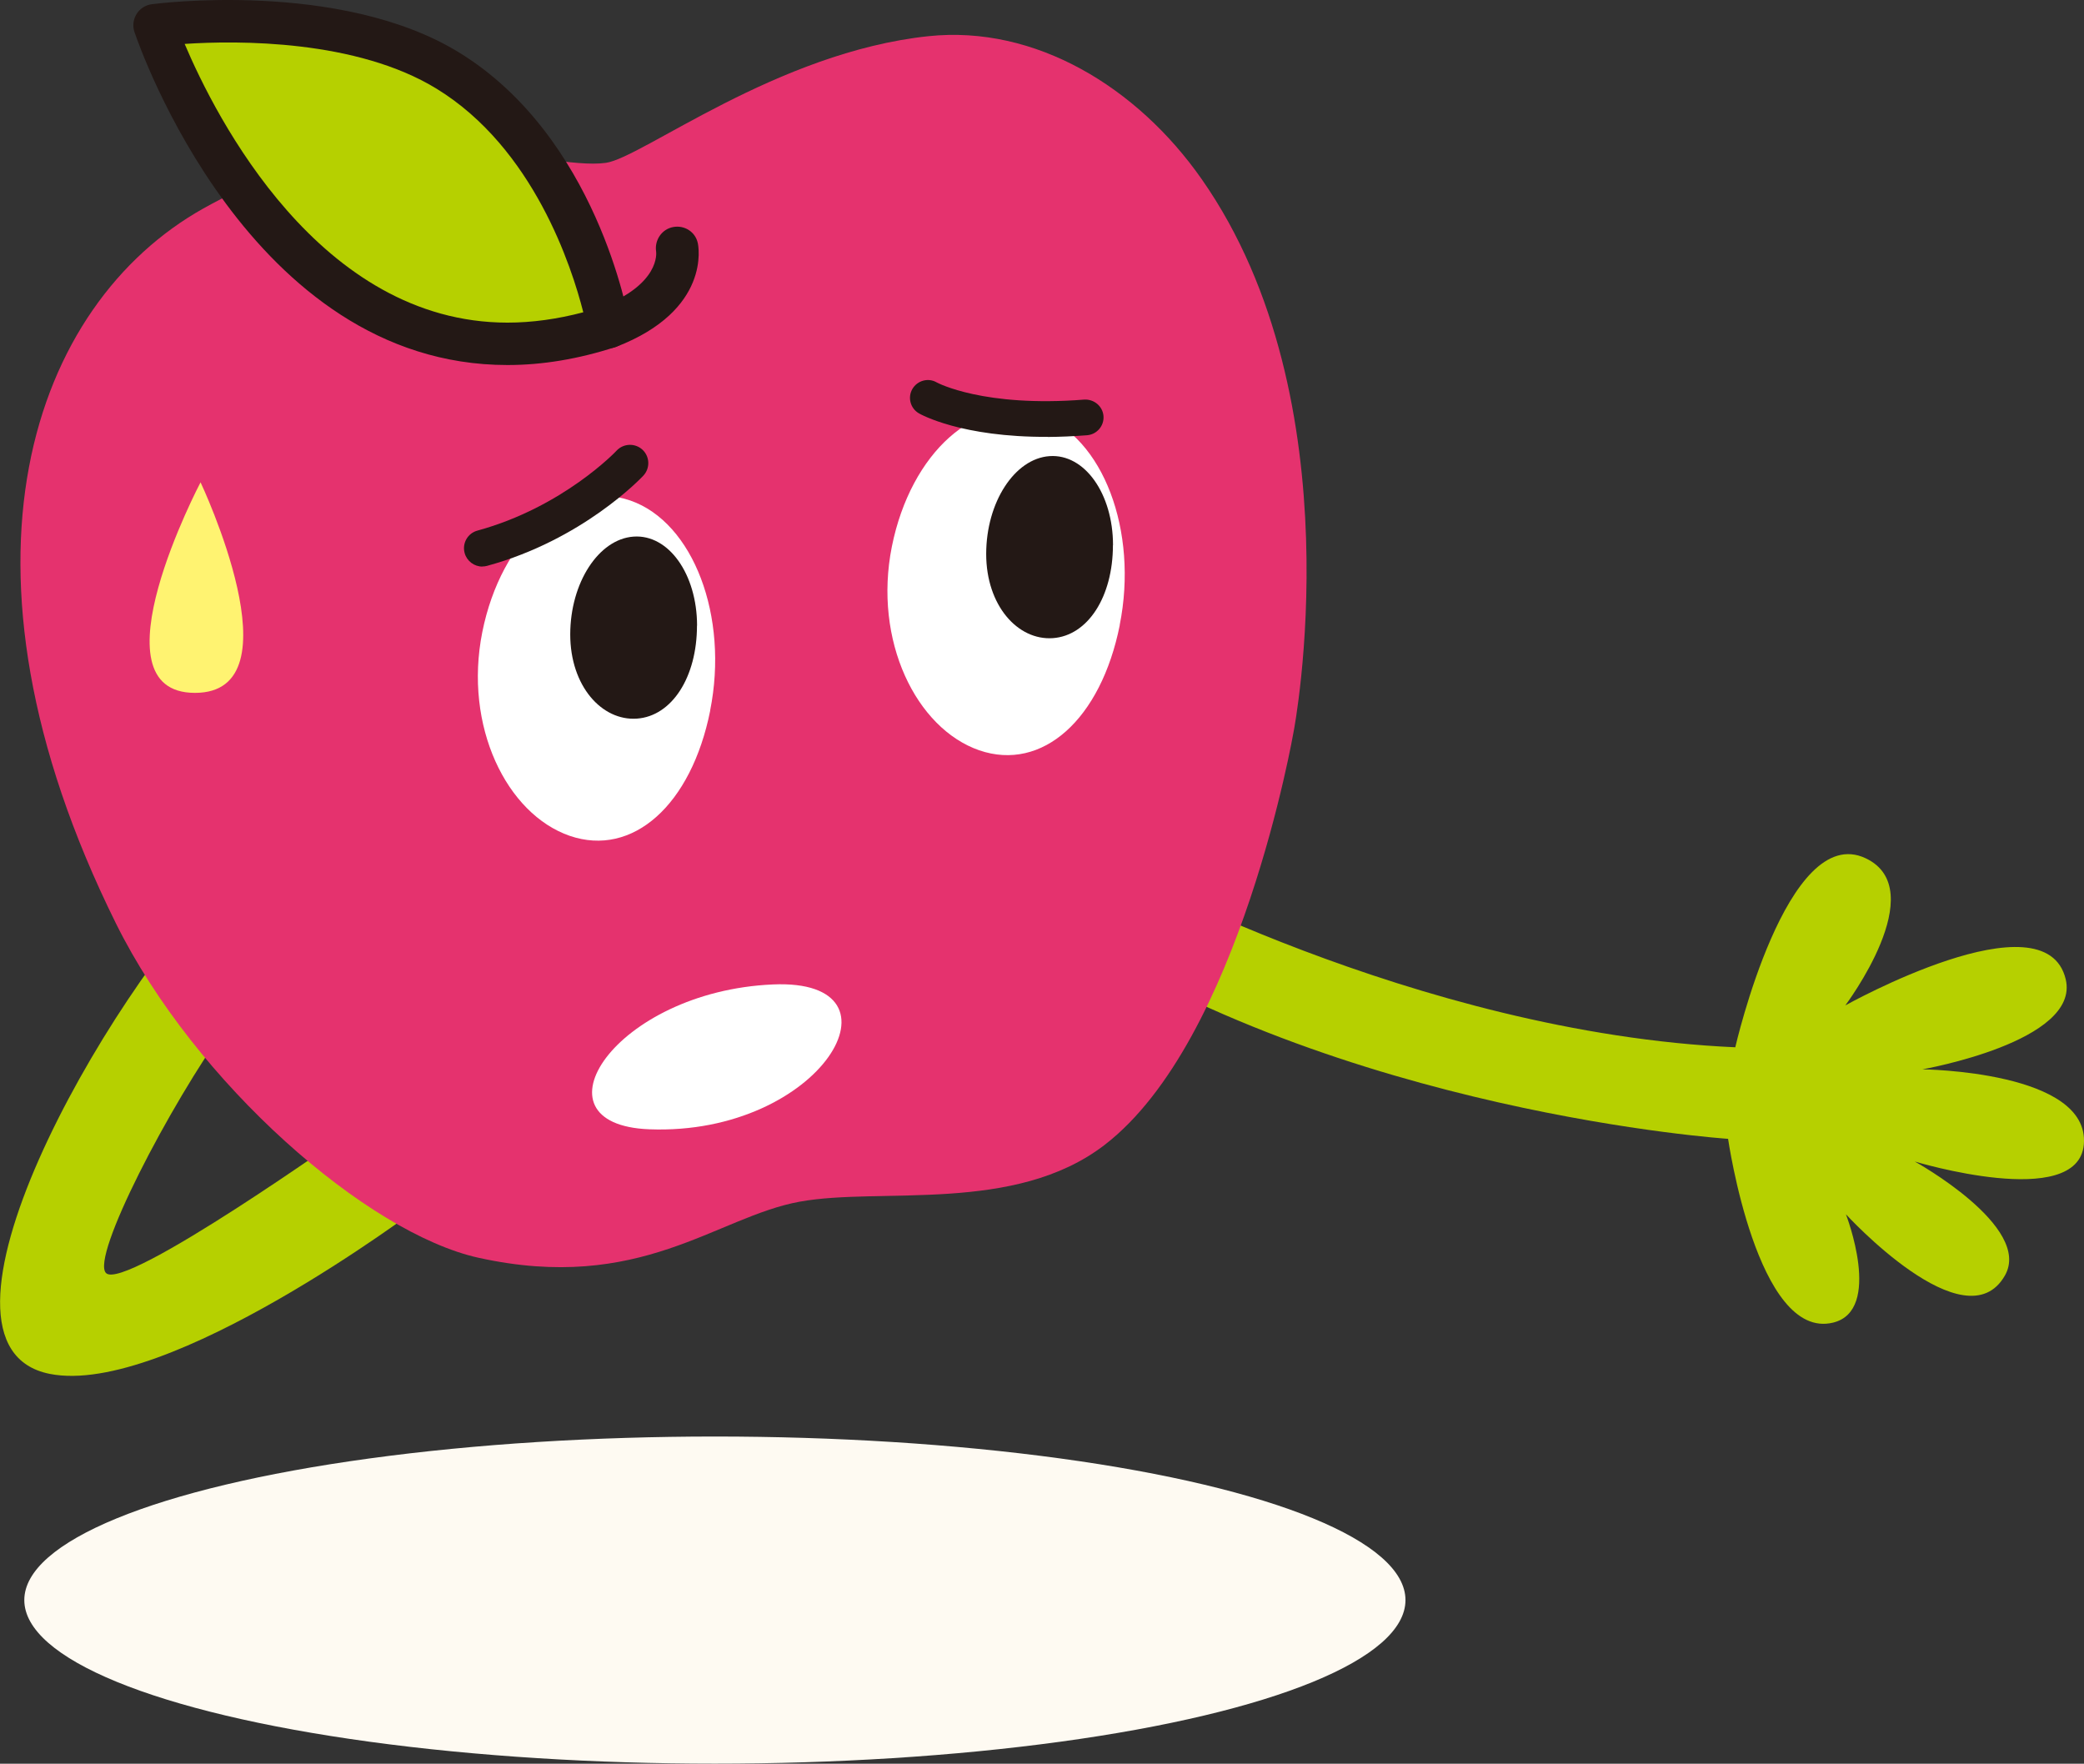 <?xml version="1.0" encoding="UTF-8"?><svg id="_イヤー_2" xmlns="http://www.w3.org/2000/svg" width="231.52" height="195.93" viewBox="0 0 231.52 195.93"><rect x="0" y="0" width="231.52" height="195.93" fill="#333333" stroke="none"/><defs><style>.cls-1{fill:#fff;}.cls-2{fill:#fff371;}.cls-3{fill:#fefaf2;}.cls-4{fill:#e5326e;}.cls-5{fill:#b6d000;}.cls-6{fill:#231815;}</style></defs><g id="L"><g><g><g><path class="cls-5" d="M32.88,105.7s-2.53,1.09-7.56,8.08c-6.58,9.14-15.22,25.85-13.55,27.63,2.01,2.15,27.37-15.9,27.37-15.9l7.35,8.66s-27.94,21.05-40.97,18.45c-15.77-3.15,5.91-41.76,19.95-55.74l7.41,8.83Z"/><g><g><path class="cls-5" d="M123.44,96.03s33.74,18.72,69.34,20.31c0,0,5.74-25.12,14.48-21,7.42,3.5-2.26,16.35-2.26,16.35,0,0,22.23-12.42,24.49-2.9,1.64,6.93-15.93,10-15.93,10,0,0,18.65,.18,17.94,8.35-.65,7.38-18.78,1.89-18.78,1.89,0,0,13.12,7.25,10.01,12.67-4.4,7.69-17.66-6.81-17.66-6.81,0,0,4.15,10.7-1.44,12.04-8.41,2.02-11.65-20.42-11.65-20.42,0,0-43.15-2.86-74.59-23.79l6.03-6.68Z"/><g><path class="cls-4" d="M143.73,81.19s7.05-36.61-10.23-61.29c-7.15-10.22-18.49-17.13-30.36-15.88-16.81,1.77-31.8,13.5-35.83,14.07-6.88,.96-24.06-6.53-44.74,5.08C3.67,33.78-6.9,62.67,12.88,102.58c8.82,17.79,27.93,34.41,40.27,37.14,18.01,3.98,26.43-4.55,35.7-6.23,9.03-1.64,23.86,1.38,33.86-6.3,15.1-11.61,21.02-46,21.02-46Z"/><path class="cls-2" d="M22.28,53.58s-12.31,23.39-.62,23.39,.62-23.39,.62-23.39Z"/><g><path class="cls-5" d="M67.59,36.32s-3.31-19.56-17.83-28.48C37.13,.09,17.17,2.81,17.17,2.81c0,0,15.13,45,50.42,33.51Z"/><path class="cls-6" d="M56.38,40.55h0c-28.67,0-40.93-35.48-41.44-36.99-.23-.67-.14-1.4,.23-2,.37-.6,.99-1,1.69-1.09,.35-.05,20.93-2.75,34.14,5.36,15.26,9.37,18.78,29.25,18.93,30.09,.2,1.15-.48,2.28-1.59,2.64-4.06,1.32-8.08,1.99-11.94,1.99ZM20.51,4.87c3.44,8.11,14.98,30.96,35.86,30.97h0c2.72,0,5.55-.39,8.43-1.15-1.28-5.05-5.53-18.23-16.29-24.83-8.9-5.46-22.07-5.38-28.01-4.98Z"/></g><g><path class="cls-5" d="M67.59,36.32c8.8-3.39,7.62-8.82,7.62-8.82"/><path class="cls-6" d="M67.59,38.68c-.95,0-1.84-.57-2.2-1.51-.47-1.21,.14-2.58,1.35-3.05,6.62-2.55,6.17-6.04,6.15-6.19-.19-1.26,.64-2.48,1.9-2.71,1.25-.23,2.46,.53,2.73,1.78,.07,.3,1.5,7.45-9.07,11.53-.28,.11-.57,.16-.85,.16Z"/></g></g></g><path class="cls-1" d="M78.9,78.94c-2.1,10.49-8.61,16.31-15.61,13.91-6.99-2.42-11.8-12.16-9.71-22.63,2.1-10.47,9.46-17.02,16.44-14.62,7,2.42,10.97,12.87,8.87,23.34Z"/><path class="cls-1" d="M124.4,69.44c-2.1,10.49-8.61,16.31-15.61,13.91-6.99-2.42-11.8-12.16-9.71-22.63,2.1-10.47,9.46-17.02,16.44-14.62,7,2.42,10.97,12.87,8.87,23.34Z"/></g></g><path class="cls-1" d="M85.86,109.36c-17.58,.77-27.24,15.57-13.73,16.09,19.18,.74,29.3-16.78,13.73-16.09Z"/><path class="cls-6" d="M77.43,69.5c0,5.73-2.79,10.06-6.68,10.33-3.88,.27-7.4-3.61-7.4-9.35,0-5.73,3.15-10.6,7.04-10.87,3.89-.27,7.04,4.16,7.05,9.88Z"/><path class="cls-6" d="M123.64,60.56c0,5.73-2.79,10.06-6.68,10.33-3.88,.27-7.4-3.61-7.4-9.35,0-5.73,3.15-10.6,7.04-10.87,3.89-.27,7.04,4.16,7.05,9.88Z"/></g><ellipse class="cls-3" cx="79.42" cy="177.75" rx="76.72" ry="18.17"/><path class="cls-6" d="M116.41,48.53c-9.59,.05-14.11-2.49-14.32-2.61-.95-.55-1.28-1.76-.73-2.71,.55-.94,1.76-1.28,2.7-.73,.11,.06,5.24,2.79,16.39,1.91,1.09-.06,2.05,.73,2.14,1.82,.09,1.09-.73,2.05-1.82,2.14-1.55,.12-3.01,.18-4.36,.19Z"/><path class="cls-6" d="M53.59,62.94c-.9,0-1.72-.6-1.97-1.5-.3-1.09,.34-2.21,1.43-2.5,9.48-2.59,15.4-8.81,15.45-8.88,.77-.82,2.06-.86,2.88-.1,.82,.77,.86,2.06,.09,2.88-.27,.29-6.77,7.14-17.36,10.02-.18,.05-.36,.07-.54,.07Z"/></g></g></svg>